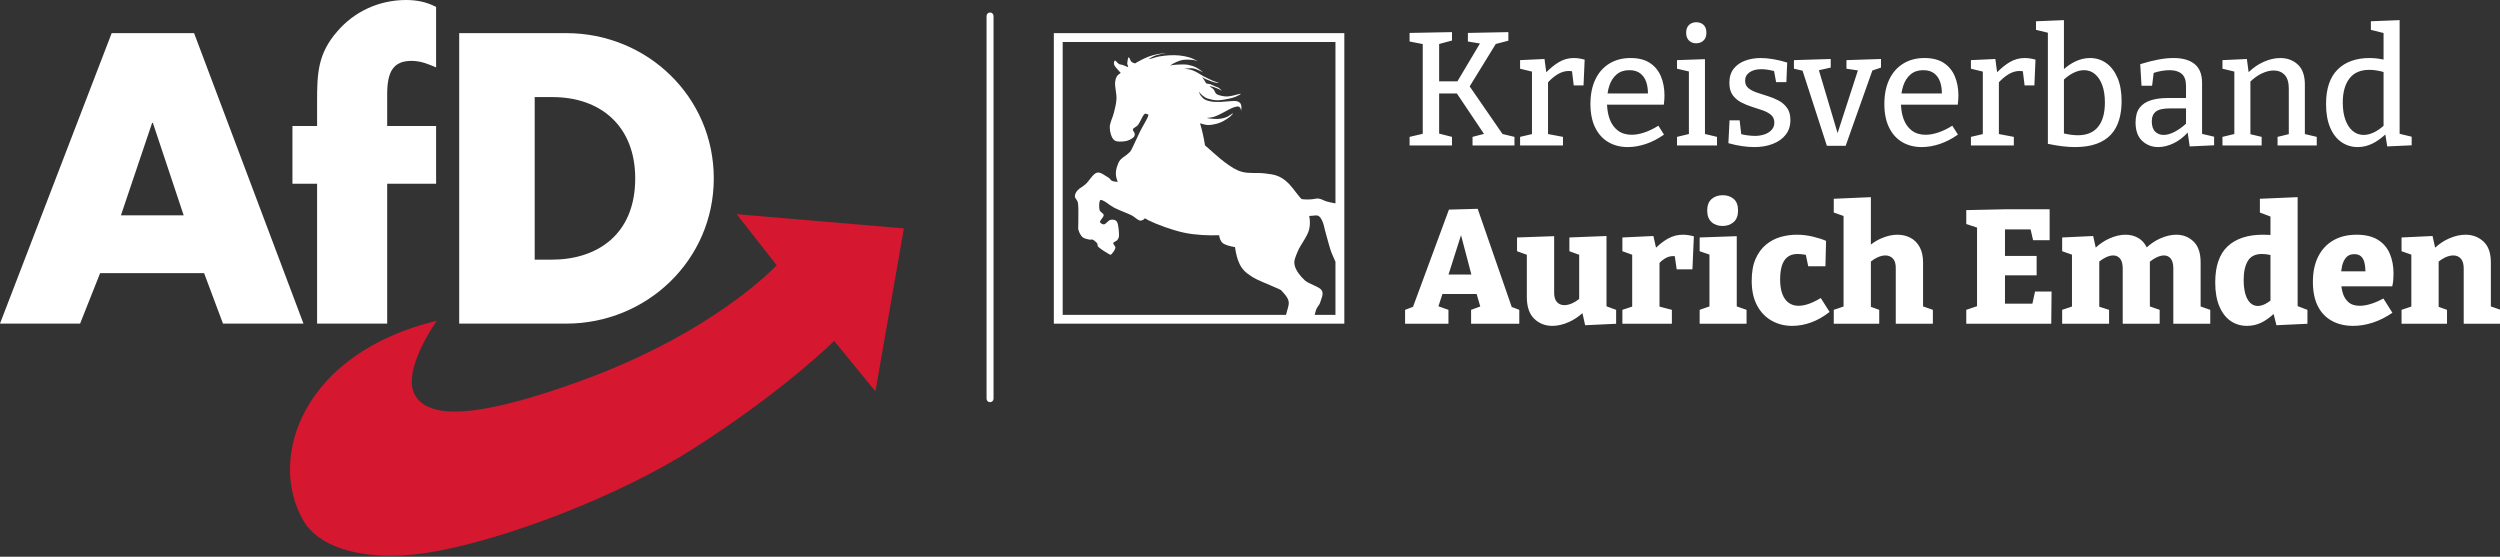 <?xml version="1.0" encoding="UTF-8" standalone="no"?>
<svg xmlns="http://www.w3.org/2000/svg" xmlns:xlink="http://www.w3.org/1999/xlink" xmlns:serif="http://www.serif.com/" width="100%" height="100%" viewBox="0 0 1850 412" version="1.1" xml:space="preserve" style="fill-rule:evenodd;clip-rule:evenodd;stroke-linejoin:round;stroke-miterlimit:2;">
    <rect x="0" y="0" width="1850" height="412" fill="#333333" stroke="none"/>
    <g transform="matrix(0.849,0,0,0.809,0,1.078)">
        <g id="weiss" transform="matrix(1.066,0,0,1.119,-74.875,-39.202)">
            <g transform="matrix(1.026,0,0,1.034,-93.93,190.45)">
                <path d="M1306.33,90.676L1314.32,93.489L1314.32,104.497L1279.76,104.497L1279.76,93.489L1286.08,91.119L1314.7,14.257L1337.62,13.617L1364.75,91.214L1370.77,93.489L1370.77,104.497L1332.37,104.497L1332.37,93.489L1339.68,90.832L1336.78,80.945L1309.52,80.945L1306.33,90.676ZM1314.37,65.585L1332.6,65.585L1324.34,34.459L1314.37,65.585ZM1376.79,49.927L1368.98,47.153L1368.98,36.273L1398.55,35.249L1398.55,79.921C1398.55,83.249 1399.29,85.724 1400.79,87.345C1402.28,88.967 1404.26,89.777 1406.74,89.777C1408.61,89.777 1410.68,89.287 1412.94,88.305C1414.79,87.506 1416.64,86.353 1418.51,84.846L1418.51,49.964L1410.7,47.153L1410.7,36.273L1440.27,35.121L1440.27,90.705L1447.95,93.489L1447.95,104.497L1423.25,105.649L1421.11,96.106C1417.62,99.159 1414,101.508 1410.26,103.153C1405.69,105.159 1401.32,106.161 1397.14,106.161C1391.42,106.161 1386.6,104.284 1382.67,100.529C1378.75,96.775 1376.79,91.057 1376.79,83.377L1376.79,49.927ZM1460.75,49.921L1452.94,47.153L1452.94,36.273L1477.65,35.121L1479.73,44.341C1482.93,41.322 1486.08,38.953 1489.17,37.233C1492.92,35.143 1496.89,34.097 1501.07,34.097C1503.8,34.097 1506.75,34.524 1509.9,35.377L1508.75,61.489L1496.21,61.489L1494.7,51.115C1494.24,51.034 1493.76,50.993 1493.27,50.993C1490.96,50.993 1488.68,51.719 1486.42,53.169C1484.94,54.115 1483.64,55.187 1482.51,56.385L1482.51,90.923L1492.37,93.489L1492.37,104.497L1452.94,104.497L1452.94,93.489L1460.75,90.921L1460.75,49.921ZM1522.32,49.793L1514.51,47.153L1514.51,36.273L1544.08,35.249L1544.08,90.778L1551.89,93.489L1551.89,104.497L1514.51,104.497L1514.51,93.489L1522.32,90.778L1522.32,49.793ZM1532.82,27.185C1529.15,27.185 1526.18,26.14 1523.92,24.049C1521.66,21.959 1520.53,18.951 1520.53,15.025C1520.53,10.929 1521.7,7.879 1524.05,5.873C1526.4,3.868 1529.36,2.865 1532.94,2.865C1536.44,2.865 1539.35,3.847 1541.65,5.809C1543.95,7.772 1545.11,10.844 1545.11,15.025C1545.11,19.036 1543.93,22.065 1541.59,24.113C1539.24,26.161 1536.32,27.185 1532.82,27.185ZM1599.14,50.044C1598.5,49.895 1597.76,49.763 1596.94,49.649C1595.41,49.436 1593.92,49.329 1592.47,49.329C1589.14,49.329 1586.45,50.161 1584.4,51.825C1582.35,53.489 1580.88,55.815 1579.99,58.801C1579.09,61.788 1578.64,65.329 1578.64,69.425C1578.64,74.033 1579.24,77.895 1580.43,81.009C1581.63,84.124 1583.33,86.449 1585.55,87.985C1587.77,89.521 1590.33,90.289 1593.23,90.289C1595.79,90.289 1598.55,89.777 1601.49,88.753C1604.43,87.729 1607.61,86.193 1611.03,84.145L1618.07,95.153C1613.2,98.908 1608.27,101.681 1603.28,103.473C1598.29,105.265 1593.28,106.161 1588.24,106.161C1582.18,106.161 1576.7,104.775 1571.79,102.001C1566.89,99.228 1563.03,95.196 1560.21,89.905C1557.39,84.615 1555.99,78.172 1555.99,70.577C1555.99,63.58 1557.03,57.756 1559.12,53.105C1561.21,48.455 1563.99,44.721 1567.44,41.905C1570.9,39.089 1574.74,37.084 1578.96,35.889C1583.18,34.695 1587.47,34.097 1591.83,34.097C1596.35,34.097 1600.76,34.631 1605.07,35.697C1609.38,36.764 1612.77,37.852 1615.25,38.961L1614.74,59.057L1601.04,59.057L1599.14,50.044ZM1629.2,19.294L1621.39,16.561L1621.39,5.681L1650.96,4.401L1650.96,41.871C1653.54,39.903 1656.21,38.314 1658.96,37.105C1663.53,35.1 1667.9,34.097 1672.08,34.097C1675.92,34.097 1679.4,34.908 1682.51,36.529C1685.63,38.151 1688.08,40.604 1689.87,43.889C1691.66,47.175 1692.56,51.249 1692.56,56.113L1692.56,90.783L1700.37,93.489L1700.37,104.497L1670.8,104.497L1670.8,60.849C1670.89,57.265 1670.14,54.641 1668.56,52.977C1666.98,51.313 1664.96,50.481 1662.48,50.481C1660.6,50.481 1658.51,50.993 1656.21,52.017C1654.43,52.806 1652.68,53.899 1650.96,55.295L1650.96,91.105L1657.62,93.489L1657.62,104.497L1621.39,104.497L1621.39,93.489L1629.2,90.854L1629.2,19.294ZM1735.57,28.476L1726.99,25.649L1726.99,14.641L1757.33,14.001L1793.42,14.001L1793.42,38.449L1780.24,38.449L1778.24,29.873L1757.84,29.873L1757.84,50.865L1783.06,50.865L1783.06,66.225L1757.84,66.225L1757.84,88.625L1779.69,88.625L1781.78,79.025L1794.96,79.025L1794.7,104.497L1726.99,104.497L1726.99,93.489L1735.57,90.599L1735.57,28.476ZM1811.22,49.852L1803.41,47.153L1803.41,36.273L1828.11,35.121L1830.16,44.282C1833.5,41.237 1837.07,38.866 1840.85,37.169C1845.41,35.121 1849.79,34.097 1853.97,34.097C1857.81,34.097 1861.27,35.015 1864.34,36.849C1867.07,38.479 1869.22,40.899 1870.81,44.111C1874.12,41.133 1877.62,38.819 1881.3,37.169C1885.86,35.121 1890.19,34.097 1894.29,34.097C1899.75,34.097 1904.36,35.889 1908.11,39.473C1911.87,43.057 1913.75,48.561 1913.75,55.985L1913.75,90.827L1921.42,93.489L1921.42,104.497L1891.99,104.497L1891.99,60.849C1891.99,57.265 1891.3,54.641 1889.94,52.977C1888.57,51.313 1886.78,50.481 1884.56,50.481C1882.77,50.481 1880.74,51.015 1878.48,52.081C1876.77,52.891 1875.04,54.007 1873.3,55.43L1873.3,90.783L1881.11,93.489L1881.11,104.497L1851.66,104.497L1851.66,60.849C1851.66,57.265 1850.96,54.641 1849.55,52.977C1848.14,51.313 1846.33,50.481 1844.11,50.481C1842.32,50.481 1840.34,50.993 1838.16,52.017C1836.45,52.824 1834.72,53.923 1832.98,55.313L1832.98,91.024L1840.79,93.489L1840.79,104.497L1803.41,104.497L1803.41,93.489L1811.22,90.887L1811.22,49.852ZM1971.92,96.782C1968.75,99.648 1965.62,101.857 1962.51,103.409C1958.84,105.244 1954.92,106.161 1950.74,106.161C1945.79,106.161 1941.41,104.86 1937.62,102.257C1933.82,99.655 1930.83,95.793 1928.66,90.673C1926.48,85.553 1925.39,79.281 1925.39,71.857C1925.39,58.887 1928.7,49.351 1935.31,43.249C1941.93,37.148 1951.29,34.097 1963.41,34.097C1964.94,34.097 1966.55,34.14 1968.21,34.225C1968.61,34.246 1969.02,34.274 1969.42,34.31L1969.42,19.743L1960.98,16.561L1960.98,5.681L1991.06,4.401L1991.06,90.561L1998.87,93.489L1998.87,104.497L1974.16,105.649L1971.92,96.782ZM1969.42,50.12C1966.95,49.593 1964.69,49.329 1962.64,49.329C1957.35,49.329 1953.6,51.164 1951.38,54.833C1949.16,58.503 1948.05,63.495 1948.05,69.809C1948.05,73.991 1948.48,77.617 1949.33,80.689C1950.18,83.761 1951.46,86.151 1953.17,87.857C1954.88,89.564 1956.92,90.417 1959.31,90.417C1961.19,90.417 1963.17,89.884 1965.27,88.817C1966.61,88.132 1967.99,87.245 1969.42,86.155L1969.42,50.12ZM2025.93,74.929C2026.13,76.446 2026.41,77.897 2026.77,79.281C2027.62,82.609 2029.16,85.276 2031.38,87.281C2033.6,89.287 2036.67,90.289 2040.59,90.289C2043.24,90.289 2046.16,89.799 2049.36,88.817C2052.56,87.836 2055.91,86.407 2059.41,84.529L2066.58,95.793C2061.46,99.292 2056.25,101.895 2050.96,103.601C2045.67,105.308 2040.47,106.161 2035.35,106.161C2028.94,106.161 2023.31,104.86 2018.45,102.257C2013.59,99.655 2009.83,95.772 2007.18,90.609C2004.54,85.447 2003.22,79.068 2003.22,71.473C2003.22,63.623 2004.62,56.924 2007.44,51.377C2010.26,45.831 2014.27,41.564 2019.47,38.577C2024.68,35.591 2030.87,34.097 2038.03,34.097C2044.94,34.097 2050.58,35.42 2054.93,38.065C2059.28,40.711 2062.46,44.359 2064.47,49.009C2066.47,53.66 2067.47,58.887 2067.47,64.689C2067.47,66.311 2067.41,67.975 2067.28,69.681C2067.15,71.388 2066.88,73.137 2066.45,74.929L2025.93,74.929ZM2025.76,63.025L2045.09,63.025C2045.05,60.619 2044.83,58.507 2044.43,56.689C2043.92,54.343 2043,52.551 2041.68,51.313C2040.36,50.076 2038.55,49.457 2036.24,49.457C2033.42,49.457 2031.25,50.332 2029.71,52.081C2028.18,53.831 2027.09,56.113 2026.45,58.929C2026.15,60.239 2025.92,61.605 2025.76,63.025ZM2081.68,49.852L2073.87,47.153L2073.87,36.273L2098.58,35.121L2100.63,44.311C2104.12,41.181 2107.79,38.779 2111.63,37.105C2116.24,35.1 2120.64,34.097 2124.82,34.097C2130.53,34.097 2135.36,35.932 2139.28,39.601C2143.21,43.271 2145.13,48.86 2145.04,56.369L2145.04,90.783L2152.85,93.489L2152.85,104.497L2123.41,104.497L2123.41,60.849C2123.41,57.265 2122.64,54.641 2121.11,52.977C2119.57,51.313 2117.56,50.481 2115.09,50.481C2113.13,50.481 2111.01,50.993 2108.75,52.017C2106.97,52.825 2105.2,53.925 2103.44,55.317L2103.44,91.105L2110.1,93.489L2110.1,104.497L2073.87,104.497L2073.87,93.489L2081.68,90.887L2081.68,49.852ZM1293.84,-116.634L1283.35,-118.644L1283.35,-125.428L1317.14,-126.068L1317.14,-119.412L1306.9,-116.688L1306.9,-87.156L1321.46,-87.156L1339.42,-117.077L1329.81,-118.644L1329.81,-125.428L1362.07,-126.068L1362.07,-119.284L1352.02,-116.693L1331.24,-83.163L1357.41,-45.528L1366.93,-43.252L1366.93,-36.468L1333.52,-36.468L1333.52,-43.252L1342.64,-45.612L1321.04,-77.556L1306.9,-77.556L1306.9,-45.839L1317.14,-43.252L1317.14,-36.468L1283.35,-36.468L1283.35,-43.252L1293.84,-45.683L1293.84,-116.634ZM1380.88,-94.854L1371.41,-97.14L1371.41,-103.924L1390.87,-104.82L1392.27,-94.345C1395.63,-97.674 1398.93,-100.312 1402.19,-102.26C1405.9,-104.479 1409.89,-105.588 1414.16,-105.588C1416.89,-105.588 1419.79,-105.161 1422.87,-104.308L1421.97,-83.956L1414.16,-83.956L1412.79,-95.099C1412.55,-95.146 1412.3,-95.186 1412.05,-95.22C1411.41,-95.305 1410.79,-95.348 1410.19,-95.348C1407.04,-95.348 1403.94,-94.388 1400.91,-92.468C1398.33,-90.832 1395.92,-88.809 1393.68,-86.399L1393.68,-45.498L1405.59,-43.252L1405.59,-36.468L1371.41,-36.468L1371.41,-43.252L1380.88,-45.455L1380.88,-94.854ZM1440.7,-68.724C1440.88,-64.418 1441.59,-60.6 1442.83,-57.268C1444.28,-53.385 1446.48,-50.356 1449.42,-48.18C1452.37,-46.004 1456.02,-44.916 1460.37,-44.916C1463.44,-44.916 1466.79,-45.513 1470.42,-46.708C1474.04,-47.903 1477.78,-49.695 1481.62,-52.084L1486.1,-45.044C1481.32,-41.716 1476.48,-39.241 1471.57,-37.62C1466.66,-35.999 1461.9,-35.188 1457.3,-35.188C1451.41,-35.188 1446.23,-36.489 1441.75,-39.092C1437.27,-41.695 1433.77,-45.535 1431.25,-50.612C1428.73,-55.689 1427.47,-61.897 1427.47,-69.236C1427.47,-76.745 1428.77,-83.209 1431.38,-88.628C1433.98,-94.047 1437.69,-98.228 1442.51,-101.172C1447.33,-104.116 1452.99,-105.588 1459.47,-105.588C1465.7,-105.588 1470.8,-104.308 1474.77,-101.748C1478.74,-99.188 1481.68,-95.668 1483.6,-91.188C1485.52,-86.708 1486.48,-81.609 1486.48,-75.892C1486.48,-74.783 1486.44,-73.673 1486.35,-72.564C1486.27,-71.455 1486.14,-70.175 1485.97,-68.724L1440.7,-68.724ZM1441.1,-77.556L1473.31,-77.556C1473.32,-80.756 1472.89,-83.7 1472.02,-86.388C1471.08,-89.289 1469.5,-91.615 1467.28,-93.364C1465.06,-95.113 1462.12,-95.988 1458.45,-95.988C1454.44,-95.988 1451.11,-94.9 1448.46,-92.724C1445.82,-90.548 1443.86,-87.583 1442.58,-83.828C1441.91,-81.886 1441.42,-79.795 1441.1,-77.556ZM1505.94,-94.972L1496.46,-97.14L1496.46,-103.924L1518.74,-104.692L1518.74,-45.538L1528.34,-43.252L1528.34,-36.468L1496.46,-36.468L1496.46,-43.252L1505.94,-45.507L1505.94,-94.972ZM1511.7,-117.236C1509.39,-117.236 1507.49,-117.961 1506,-119.412C1504.51,-120.863 1503.76,-122.911 1503.76,-125.556C1503.76,-128.287 1504.53,-130.356 1506.07,-131.764C1507.6,-133.172 1509.52,-133.876 1511.83,-133.876C1514.21,-133.876 1516.16,-133.172 1517.65,-131.764C1519.14,-130.356 1519.89,-128.287 1519.89,-125.556C1519.89,-122.825 1519.1,-120.756 1517.52,-119.348C1515.94,-117.94 1514,-117.236 1511.7,-117.236ZM1573.82,-95.261C1570.13,-96.258 1566.7,-96.756 1563.54,-96.756C1559.78,-96.756 1556.71,-95.945 1554.32,-94.324C1551.93,-92.703 1550.74,-90.484 1550.74,-87.668C1550.74,-85.193 1551.59,-83.252 1553.3,-81.844C1555,-80.436 1557.22,-79.263 1559.95,-78.324C1562.68,-77.385 1565.61,-76.447 1568.72,-75.508C1571.84,-74.569 1574.76,-73.375 1577.49,-71.924C1580.22,-70.473 1582.46,-68.532 1584.21,-66.1C1585.96,-63.668 1586.83,-60.489 1586.83,-56.564C1586.83,-51.956 1585.57,-48.073 1583.06,-44.916C1580.54,-41.759 1577.11,-39.348 1572.75,-37.684C1568.4,-36.02 1563.54,-35.188 1558.16,-35.188C1555,-35.188 1551.68,-35.444 1548.18,-35.956C1544.68,-36.468 1541.09,-37.236 1537.42,-38.26L1538.32,-56.308L1546.38,-56.308L1547.65,-45.392C1549.2,-45.015 1550.85,-44.707 1552.59,-44.468C1554.77,-44.169 1556.75,-44.02 1558.55,-44.02C1561.19,-44.02 1563.69,-44.404 1566.03,-45.172C1568.38,-45.94 1570.3,-47.113 1571.79,-48.692C1573.29,-50.271 1574.03,-52.212 1574.03,-54.516C1574.03,-57.076 1573.16,-59.103 1571.41,-60.596C1569.66,-62.089 1567.42,-63.305 1564.69,-64.244C1561.96,-65.183 1559.08,-66.121 1556.05,-67.06C1553.02,-67.999 1550.14,-69.193 1547.41,-70.644C1544.68,-72.095 1542.46,-74.015 1540.75,-76.404C1539.05,-78.793 1538.19,-81.993 1538.19,-86.004C1538.19,-90.527 1539.35,-94.239 1541.65,-97.14C1543.95,-100.041 1547.03,-102.175 1550.87,-103.54C1554.7,-104.905 1558.8,-105.588 1563.15,-105.588C1566.14,-105.588 1569.45,-105.289 1573.07,-104.692C1576.7,-104.095 1580.43,-103.199 1584.27,-102.004L1583.63,-86.516L1575.44,-86.516L1573.82,-95.261ZM1596.52,-95.579L1589.65,-97.14L1589.65,-103.924L1618.96,-104.82L1618.96,-98.036L1609.54,-95.931L1624.43,-46.243L1640.62,-95.79L1631.51,-97.14L1631.51,-103.924L1659.03,-104.82L1659.03,-98.036L1652.15,-95.709L1630.87,-36.212L1615.89,-36.212L1596.52,-95.579ZM1674.94,-68.724C1675.12,-64.418 1675.83,-60.6 1677.07,-57.268C1678.52,-53.385 1680.72,-50.356 1683.66,-48.18C1686.61,-46.004 1690.26,-44.916 1694.61,-44.916C1697.68,-44.916 1701.03,-45.513 1704.66,-46.708C1708.28,-47.903 1712.02,-49.695 1715.86,-52.084L1720.34,-45.044C1715.56,-41.716 1710.72,-39.241 1705.81,-37.62C1700.9,-35.999 1696.14,-35.188 1691.54,-35.188C1685.65,-35.188 1680.47,-36.489 1675.99,-39.092C1671.51,-41.695 1668.01,-45.535 1665.49,-50.612C1662.97,-55.689 1661.71,-61.897 1661.71,-69.236C1661.71,-76.745 1663.01,-83.209 1665.62,-88.628C1668.22,-94.047 1671.93,-98.228 1676.75,-101.172C1681.57,-104.116 1687.23,-105.588 1693.71,-105.588C1699.94,-105.588 1705.04,-104.308 1709.01,-101.748C1712.98,-99.188 1715.92,-95.668 1717.84,-91.188C1719.76,-86.708 1720.72,-81.609 1720.72,-75.892C1720.72,-74.783 1720.68,-73.673 1720.59,-72.564C1720.51,-71.455 1720.38,-70.175 1720.21,-68.724L1674.94,-68.724ZM1675.34,-77.556L1707.55,-77.556C1707.56,-80.756 1707.13,-83.7 1706.26,-86.388C1705.32,-89.289 1703.74,-91.615 1701.52,-93.364C1699.3,-95.113 1696.36,-95.988 1692.69,-95.988C1688.68,-95.988 1685.35,-94.9 1682.7,-92.724C1680.06,-90.548 1678.1,-87.583 1676.82,-83.828C1676.15,-81.886 1675.66,-79.795 1675.34,-77.556ZM1740.18,-94.854L1730.7,-97.14L1730.7,-103.924L1750.16,-104.82L1751.57,-94.345C1754.92,-97.674 1758.23,-100.312 1761.49,-102.26C1765.2,-104.479 1769.19,-105.588 1773.46,-105.588C1776.19,-105.588 1779.09,-105.161 1782.16,-104.308L1781.27,-83.956L1773.46,-83.956L1772.09,-95.099C1771.85,-95.146 1771.6,-95.186 1771.35,-95.22C1770.7,-95.305 1770.09,-95.348 1769.49,-95.348C1766.33,-95.348 1763.24,-94.388 1760.21,-92.468C1757.63,-90.832 1755.22,-88.809 1752.98,-86.399L1752.98,-45.498L1764.88,-43.252L1764.88,-36.468L1730.7,-36.468L1730.7,-43.252L1740.18,-45.455L1740.18,-94.854ZM1792.02,-125.595L1782.55,-127.86L1782.55,-134.644L1804.82,-135.54L1804.82,-96.858C1807.73,-99.383 1810.78,-101.396 1813.97,-102.9C1817.77,-104.692 1821.63,-105.588 1825.55,-105.588C1830.42,-105.588 1834.73,-104.265 1838.48,-101.62C1842.24,-98.975 1845.22,-95.135 1847.44,-90.1C1849.66,-85.065 1850.77,-78.836 1850.77,-71.412C1850.77,-65.951 1850.09,-60.98 1848.72,-56.5C1847.36,-52.02 1845.2,-48.201 1842.26,-45.044C1839.31,-41.887 1835.47,-39.455 1830.74,-37.748C1826,-36.041 1820.31,-35.188 1813.65,-35.188C1810.49,-35.188 1807.12,-35.401 1803.54,-35.828C1799.95,-36.255 1796.11,-36.895 1792.02,-37.748L1792.02,-125.595ZM1804.82,-45.933C1809,-44.999 1812.71,-44.532 1815.95,-44.532C1823.04,-44.532 1828.39,-46.751 1832.02,-51.188C1835.64,-55.625 1837.46,-62.025 1837.46,-70.388C1837.46,-75.764 1836.75,-80.351 1835.35,-84.148C1833.94,-87.945 1832,-90.868 1829.52,-92.916C1827.05,-94.964 1824.14,-95.988 1820.82,-95.988C1818.09,-95.988 1815.25,-95.263 1812.31,-93.812C1809.85,-92.604 1807.36,-90.863 1804.82,-88.59L1804.82,-45.933ZM1903.44,-46.678C1900.01,-42.96 1896.32,-40.154 1892.37,-38.26C1888.1,-36.212 1883.96,-35.188 1879.95,-35.188C1875,-35.188 1870.76,-36.809 1867.22,-40.052C1863.68,-43.295 1861.9,-48.159 1861.9,-54.644C1861.9,-59.593 1862.97,-63.455 1865.11,-66.228C1867.24,-69.001 1870.23,-70.985 1874.07,-72.18C1877.9,-73.375 1882.43,-73.972 1887.63,-73.972L1902.1,-73.972L1902.1,-83.572C1902.1,-88.009 1900.94,-91.188 1898.64,-93.108C1896.34,-95.028 1893.14,-95.988 1889.04,-95.988C1886.91,-95.988 1884.67,-95.775 1882.32,-95.348C1880.45,-95.008 1878.46,-94.505 1876.34,-93.839L1875.09,-83.7L1866.64,-83.7L1865.62,-100.724C1870.82,-102.345 1875.62,-103.561 1880.02,-104.372C1884.41,-105.183 1888.49,-105.588 1892.24,-105.588C1899.41,-105.588 1904.98,-104.009 1908.94,-100.852C1912.91,-97.695 1914.9,-92.703 1914.9,-85.876L1914.9,-45.62L1924.5,-43.38L1924.5,-36.596L1905.04,-35.7L1903.44,-46.678ZM1902.1,-65.78L1889.68,-65.78C1884.05,-65.78 1880.17,-64.927 1878.03,-63.22C1875.9,-61.513 1874.83,-58.953 1874.83,-55.54C1874.83,-51.871 1875.73,-49.161 1877.52,-47.412C1879.31,-45.663 1881.57,-44.788 1884.31,-44.788C1887.04,-44.788 1890.04,-45.663 1893.33,-47.412C1896.34,-49.016 1899.26,-51.104 1902.1,-53.677L1902.1,-65.78ZM1940.62,-94.88L1931.15,-97.14L1931.15,-103.924L1950.61,-104.82L1952,-94.417C1955.77,-97.995 1959.72,-100.694 1963.86,-102.516C1968.51,-104.564 1972.92,-105.588 1977.11,-105.588C1982.82,-105.588 1987.56,-103.839 1991.31,-100.34C1995.07,-96.841 1996.9,-91.423 1996.82,-84.084L1996.82,-45.481L2006.29,-43.252L2006.29,-36.468L1975.06,-36.468L1975.06,-43.252L1984.02,-45.411L1984.02,-81.396C1984.02,-86.345 1982.91,-89.972 1980.69,-92.276C1978.47,-94.58 1975.53,-95.732 1971.86,-95.732C1968.96,-95.732 1965.82,-94.943 1962.45,-93.364C1959.39,-91.93 1956.38,-89.811 1953.42,-87.005L1953.42,-45.354L1962.38,-43.252L1962.38,-36.468L1931.15,-36.468L1931.15,-43.252L1940.62,-45.512L1940.62,-94.88ZM2060.95,-45.124C2057.49,-41.986 2054.06,-39.591 2050.64,-37.94C2046.84,-36.105 2042.94,-35.188 2038.93,-35.188C2034.15,-35.188 2029.84,-36.489 2026,-39.092C2022.16,-41.695 2019.15,-45.535 2016.98,-50.612C2014.8,-55.689 2013.71,-61.897 2013.71,-69.236C2013.71,-81.353 2016.79,-90.441 2022.93,-96.5C2029.07,-102.559 2037.61,-105.588 2048.53,-105.588C2050.66,-105.588 2052.86,-105.439 2055.12,-105.14C2056.57,-104.949 2058.04,-104.697 2059.54,-104.384L2059.54,-125.36L2049.43,-127.86L2049.43,-134.644L2072.34,-135.54L2072.34,-45.671L2081.94,-43.38L2081.94,-36.596L2062.48,-35.7L2060.95,-45.124ZM2059.54,-94.548C2055.41,-95.679 2051.61,-96.244 2048.14,-96.244C2041.15,-96.244 2035.88,-93.961 2032.34,-89.396C2028.8,-84.831 2027.03,-78.495 2027.03,-70.388C2027.03,-65.097 2027.73,-60.532 2029.14,-56.692C2030.55,-52.852 2032.51,-49.908 2035.03,-47.86C2037.54,-45.812 2040.42,-44.788 2043.66,-44.788C2046.4,-44.788 2049.23,-45.513 2052.18,-46.964C2054.59,-48.152 2057.04,-49.826 2059.54,-51.986L2059.54,-94.548Z" style="fill:white;"></path>
            </g>
            <g transform="matrix(1.105,0,0,1.105,90.547,33.846)">
                <path d="M976.357,24.503L976.357,239.451L761.408,239.451L761.408,24.503L976.357,24.503ZM969.804,150.425L969.804,31.055L767.96,31.055L767.96,232.899L933.241,232.899C933.251,232.857 933.26,232.816 933.27,232.775C934.258,228.354 935.739,225.768 935.091,222.713C934.468,219.676 931.233,216.543 929.615,214.741C929.028,214.088 926.694,213.353 924.886,212.481C921.288,210.745 912.057,207.402 907.721,204.501C903.344,201.621 900.875,199.482 898.781,195.115C897.204,191.878 896.054,187.273 895.471,182.814C891.672,182.239 887.885,181.075 886.311,179.776C884.923,178.619 884.013,176.36 883.726,174.023C883.477,174.03 883.263,174.03 883.024,174.03C876.167,174.253 866.219,173.939 857.663,172.106C849.092,170.275 837.298,165.908 831.603,163.046C830.375,162.428 829.496,161.937 828.81,161.478C827.802,162.563 826.769,163.23 825.47,163.176C823.488,163.13 821.772,160.667 818.576,159.102C815.38,157.535 809.589,155.473 806.273,153.759C802.977,152.048 800.54,149.731 798.744,148.855C796.934,147.964 796.048,147.376 795.473,148.445C794.905,149.515 794.762,153.486 795.234,155.268C795.712,157.034 798.201,157.723 798.291,159.086C798.369,160.461 796.119,162.49 795.758,163.468C795.396,164.464 795.603,164.574 796.132,164.974C796.656,165.379 797.677,166.283 798.872,165.889C800.101,165.485 801.82,162.901 803.384,162.613C804.922,162.325 807.146,162.383 808.192,164.209C809.234,166.049 809.589,171.39 809.635,173.6C809.692,175.798 809.162,176.425 808.464,177.458C807.772,178.489 805.692,178.806 805.426,179.785C805.188,180.761 807.146,182.054 806.951,183.389C806.746,184.723 805.027,187.066 804.234,187.819C803.423,188.582 803.759,188.769 802.159,187.926C800.534,187.108 796.01,184.17 794.568,182.829C793.107,181.492 794.152,180.845 793.437,179.922C792.72,179.023 791.253,177.782 790.264,177.32C789.734,177.071 789.346,177.148 788.894,177.236C788.518,177.3 788.092,177.355 787.498,177.213C786.218,176.884 783.904,176.56 782.624,175.416C781.319,174.27 780.214,172.064 779.703,170.368C779.173,168.675 779.56,168.517 779.509,165.244C779.445,161.989 779.793,154.104 779.354,150.793C778.954,147.476 777.053,147.082 777.001,145.401C776.937,143.727 777.667,142.299 779.028,140.738C780.375,139.181 782.715,138.256 785.074,136.094C787.433,133.922 790.458,128.58 793.185,127.763C795.913,126.923 799.41,130.083 801.406,131.117C803.384,132.164 802.977,133.292 805.052,133.99C806.086,134.354 807.301,134.404 808.735,134.52C808.645,134.32 808.548,134.104 808.464,133.903C806.086,128.164 807.883,123.869 809.201,120.489C810.533,117.105 814.759,115.289 816.396,113.598C818.017,111.912 817.525,113.092 818.987,110.405C820.433,107.718 823.101,101.457 825.114,97.45C827.117,93.427 830.219,88.502 831.047,86.327C831.89,84.136 830.671,84.608 830.155,84.365C829.619,84.129 829.017,83.59 827.957,84.889C826.904,86.217 825.169,90.454 823.847,92.228C822.521,94.002 820.433,94.402 820.004,95.531C819.568,96.669 821.254,97.922 821.254,98.978C821.298,100.029 821.235,100.934 820.06,101.846C818.883,102.744 816.531,104.184 814.164,104.466C811.813,104.738 807.805,105.226 805.908,103.516C804.017,101.8 802.79,97.557 802.79,94.197C802.77,90.841 805.027,86.893 805.853,83.38C806.69,79.854 807.606,76.853 807.772,73.032C807.921,69.199 806.331,63.567 806.797,60.416C807.262,57.262 808.038,55.805 810.552,54.176C810.662,54.089 810.797,54.03 810.927,53.966C810.526,53.52 810.113,53.061 809.692,52.589C808.38,51.122 806.576,49.228 806.067,47.948C805.568,46.643 806.044,44.911 806.667,44.84C807.294,44.759 808.493,46.749 809.787,47.431C811.069,48.107 810.338,47.096 814.41,48.866C814.927,49.083 815.603,49.358 816.396,49.681C816.387,49.312 816.362,49.005 816.284,48.773C815.82,47.454 815.659,47.684 815.748,46.62C815.833,45.541 816.249,42.468 816.815,42.368C817.397,42.254 817.861,45.04 819.167,45.958C819.859,46.439 820.615,46.669 821.559,46.914C822.276,46.32 823.458,45.757 824.699,45.075C826.461,44.113 829.16,42.765 831.415,41.925C833.665,41.084 836.049,40.445 838.241,40.005C840.38,39.575 844.083,39.281 844.542,39.281L844.565,39.281C844.871,39.301 841.608,39.74 840.172,40.086C838.742,40.422 837.213,40.781 835.919,41.305C834.615,41.815 833.154,42.755 832.371,43.153C831.59,43.547 831.163,43.725 831.163,43.725C831.163,43.725 832.352,43.612 833.735,43.295C835.106,42.965 837.173,42.16 839.398,41.757C841.608,41.362 844.565,41.026 847.063,40.887C849.57,40.781 851.987,40.781 854.47,41.046C856.938,41.305 859.666,41.838 861.889,42.513C864.1,43.217 867.299,44.895 867.758,45.205C868.197,45.515 866.051,44.571 864.594,44.381C863.111,44.194 860.622,44.058 858.981,44.122C857.339,44.223 856.266,44.352 854.729,44.824C853.19,45.286 851.005,46.345 849.79,47.002C848.549,47.648 847.385,48.747 847.385,48.747C847.385,48.747 848.33,48.236 849.584,48.078C850.85,47.913 853.09,47.748 854.936,47.713C856.783,47.69 858.777,47.59 860.727,47.948C862.67,48.294 864.778,48.96 866.581,49.852C868.391,50.715 871.145,52.854 871.558,53.233C871.962,53.63 870.014,52.544 869.051,52.162C868.083,51.775 866.801,51.174 865.758,50.886C864.708,50.612 864.06,50.482 862.73,50.482C861.411,50.476 857.831,50.886 857.831,50.886C857.831,50.886 859.172,50.973 860.086,51.093C861.004,51.232 862.148,51.374 863.311,51.768C864.482,52.133 865.695,52.674 867.112,53.42C868.534,54.153 870.394,55.43 871.811,56.221C873.246,57.02 874.389,57.537 875.624,58.125C876.858,58.736 877.899,59.265 879.237,59.812C880.555,60.351 883.477,61.227 883.619,61.414C883.761,61.579 881.299,61.205 880.07,60.888C878.848,60.552 877.355,59.893 876.269,59.495C875.193,59.078 874.435,58.855 873.561,58.432C872.696,57.995 871.105,56.903 871.105,56.903C871.105,56.903 872.075,58.277 872.599,59.059C873.109,59.854 873.71,61.182 874.221,61.628C874.547,61.938 874.987,61.93 875.287,61.953C875.794,61.992 876.837,62.191 877.059,62.242C877.724,62.395 879.935,63.566 880.788,63.912C881.647,64.26 882.753,64.507 883.542,65.04C884.349,65.57 885.441,66.834 885.545,67.067C885.674,67.28 884.772,66.638 884.054,66.19C883.372,65.763 882.045,65.364 881.227,65.024C880.445,64.666 880.235,64.543 879.424,64.294C878.629,64.084 876.406,63.632 876.406,63.632C876.406,63.632 877.391,64.371 877.943,64.795C878.5,65.234 879.146,65.516 879.689,66.226C880.258,66.937 880.697,68.385 881.305,69.07C881.905,69.742 882.248,69.911 883.302,70.288C884.349,70.657 886.164,71.135 887.626,71.265C889.074,71.404 890.065,71.423 892.073,71.093C894.076,70.786 898.993,69.306 899.686,69.371C900.345,69.436 897.656,70.851 896.119,71.497C894.594,72.105 892.81,72.644 890.522,73.103C888.234,73.565 884.932,74.211 882.403,74.183C879.87,74.16 877.155,73.491 875.379,72.932C873.601,72.367 872.761,71.675 871.643,70.822C870.518,69.972 868.682,67.839 868.682,67.839C868.682,67.839 869.4,69.823 870.175,70.806C870.928,71.769 871.875,72.939 873.265,73.665C874.629,74.412 876.522,74.906 878.426,75.201C880.284,75.475 882.617,75.401 884.601,75.395C886.569,75.346 888.402,75.081 890.317,74.978C892.257,74.878 894.713,74.561 896.196,74.754C897.663,74.958 898.496,75.505 899.163,76.141C899.816,76.769 900.035,77.649 900.191,78.503C900.345,79.36 899.991,82.28 899.928,82.276C899.864,82.271 899.97,81.176 899.753,80.594C899.505,79.999 898.993,79.23 898.452,78.943C897.915,78.662 897.398,78.712 896.523,78.879C895.634,79.043 894.476,79.36 893.171,79.918C891.868,80.482 888.724,82.217 888.724,82.217C887.096,83.073 884.995,84.236 883.386,84.967C881.763,85.708 880.543,86.247 879.072,86.641C877.588,87.021 874.569,87.257 874.569,87.257C874.569,87.257 875.501,87.516 876.744,87.646C878.008,87.785 880.438,88.043 882.045,88.003C883.638,87.991 885.079,87.785 886.418,87.49C887.742,87.203 888.773,86.851 890.023,86.253C891.271,85.636 893.656,83.807 893.96,83.819C894.237,83.842 892.86,85.435 891.756,86.347C890.669,87.245 888.88,88.415 887.381,89.248C885.881,90.076 884.601,90.771 882.753,91.31C880.888,91.856 878.067,92.402 876.185,92.468C874.274,92.567 872.838,92.079 871.409,91.727C870.769,91.562 870.175,91.382 869.594,91.181C871.1,96.23 872.205,101.117 873.103,106.489C873.162,106.812 873.187,107.145 873.239,107.488C877.42,111.03 883.726,117.005 887.807,119.955C892.796,123.553 895.834,125.765 900.681,127.124C905.548,128.516 912.373,127.64 916.917,128.222C921.454,128.803 924.488,128.974 927.995,130.583C934.291,133.473 938.164,139.193 940.454,142.154C941.412,143.393 943.935,146.554 944.288,146.853C944.682,147.186 944.464,147.538 949.722,147.57C953.594,147.593 955.453,146.571 957.519,146.917C959.479,147.244 961.339,148.43 963.223,149.004C965.113,149.545 967.162,149.986 968.781,150.261C969.139,150.326 969.478,150.38 969.804,150.425ZM954.403,232.899L969.804,232.899L969.804,193.633C968.828,191.584 967.914,189.503 967.2,187.726C965.721,184.086 964.914,180.557 964.073,177.73C963.223,174.893 962.76,172.976 962.153,170.75C961.565,168.552 961.216,166.425 960.441,164.429C959.639,162.447 958.313,159.194 955.36,159.333C954.376,159.379 952.335,159.713 950.383,159.755C951.043,162.987 951.143,166.32 950.306,169.816C949.091,174.857 943.74,181.362 941.975,185.767C940.172,190.189 938.776,192.761 939.622,196.332C940.443,199.921 943.667,204.229 946.997,207.274C950.318,210.311 957.596,211.878 959.51,214.606C961.423,217.356 959.216,221.15 958.515,223.676C957.799,226.204 956.395,226.318 955.27,229.753C954.994,230.6 954.702,231.687 954.403,232.899Z" style="fill:white;"></path>
            </g>
            <g transform="matrix(0.23,0,0,1,682.588,-1.333)">
                <path d="M869.627,48.235C869.627,46.662 864.073,45.385 857.231,45.385C850.389,45.385 844.835,46.662 844.835,48.235L844.835,361.1C844.835,362.673 850.389,363.95 857.231,363.95C864.073,363.95 869.627,362.673 869.627,361.1L869.627,48.235Z" style="fill:white;"></path>
            </g>
            <g transform="matrix(0.905,0,0,0.905,70.226,33.846)">
                <path d="M394.607,289.709C394.607,289.709 362.092,335.422 375.149,357.263C388.338,379.342 433.629,377.135 525.249,343.846C646,299.97 701.737,239.582 701.737,239.582L665.554,193.455L816.64,206.301L790.948,353.509L753.658,307.936C753.658,307.936 708.639,352.823 626.339,405.298C561.168,446.844 462.522,485.021 395.434,497.683C333.375,509.404 289.068,495.898 274.182,470.346C241.157,413.616 273.355,318.989 394.607,289.709Z" style="fill:rgb(213,23,47);fill-rule:nonzero;"></path>
                <path d="M644.901,161.114C644.901,142.667 641.138,125.248 634.359,109.492C627.571,93.735 617.758,79.641 605.668,67.858C593.578,56.067 579.202,46.588 563.287,40.048C547.364,33.514 529.901,29.927 511.63,29.927L414.893,29.927L414.893,292.293L511.63,292.293C529.813,292.293 547.231,288.705 563.138,282.172C579.044,275.639 593.428,266.152 605.537,254.37C617.653,242.578 627.492,228.483 634.306,212.727C641.121,196.971 644.901,179.552 644.901,161.114ZM573.918,161.114C573.918,173.899 571.746,184.881 567.842,194.166C563.947,203.442 558.328,211.022 551.435,217.001C544.541,222.988 536.373,227.367 527.386,230.251C518.4,233.144 508.588,234.533 498.406,234.533L483.098,234.533L483.098,87.686L499.109,87.686C510.065,87.686 520.221,89.339 529.295,92.557C538.36,95.767 546.344,100.541 552.956,106.783C559.568,113.026 564.809,120.738 568.396,129.82C571.983,138.904 573.918,149.367 573.918,161.114ZM394.022,165.98L394.022,113.787L349.83,113.787L349.83,84.91C349.83,79.864 350.181,75.468 350.956,71.713C351.729,67.967 352.942,64.855 354.657,62.375C356.38,59.896 358.605,58.049 361.428,56.819C364.25,55.588 367.662,54.98 371.75,54.98C373.843,54.98 375.821,55.157 377.729,55.464C379.637,55.772 381.475,56.22 383.277,56.765C385.08,57.31 386.856,57.952 388.632,58.647C390.417,59.35 392.193,60.116 394.022,60.898L394.022,6.269C391.85,5.135 389.67,4.177 387.48,3.377C385.291,2.577 383.084,1.935 380.842,1.434C378.609,0.941 376.331,0.581 374.01,0.343C371.688,0.115 369.315,0 366.879,0C360.882,0 354.965,0.633 349.223,1.864C343.482,3.104 337.916,4.942 332.605,7.351C327.303,9.769 322.256,12.758 317.56,16.293C312.856,19.836 308.513,23.925 304.591,28.532C300.248,33.492 296.942,38.345 294.427,43.216C291.912,48.087 290.198,52.985 289.019,58.023C287.85,63.07 287.217,68.266 286.883,73.753C286.54,79.231 286.496,84.99 286.496,91.171L286.496,113.787L264.233,113.787L264.233,165.98L286.496,165.98L286.496,292.296L349.83,292.296L349.83,165.98L394.022,165.98ZM274.201,292.291L249.494,226.706L224.786,161.113L200.079,95.519L175.371,29.926L100.915,29.926L75.679,95.519L50.453,161.113L25.226,226.706L0,292.291L72.373,292.291L76.901,280.896L81.421,269.501L85.949,258.105L90.468,246.71L184.419,246.71L188.684,258.105L192.948,269.501L197.212,280.896L201.477,292.291L274.201,292.291ZM165.98,194.516L109.259,194.516L116.311,173.634L123.354,152.759L130.396,131.886L137.448,111.003L138.143,111.003L145.107,131.886L152.062,152.759L159.017,173.634L165.98,194.516Z" style="fill:white;fill-rule:nonzero;"></path>
            </g>
        </g>
    </g>
</svg>
